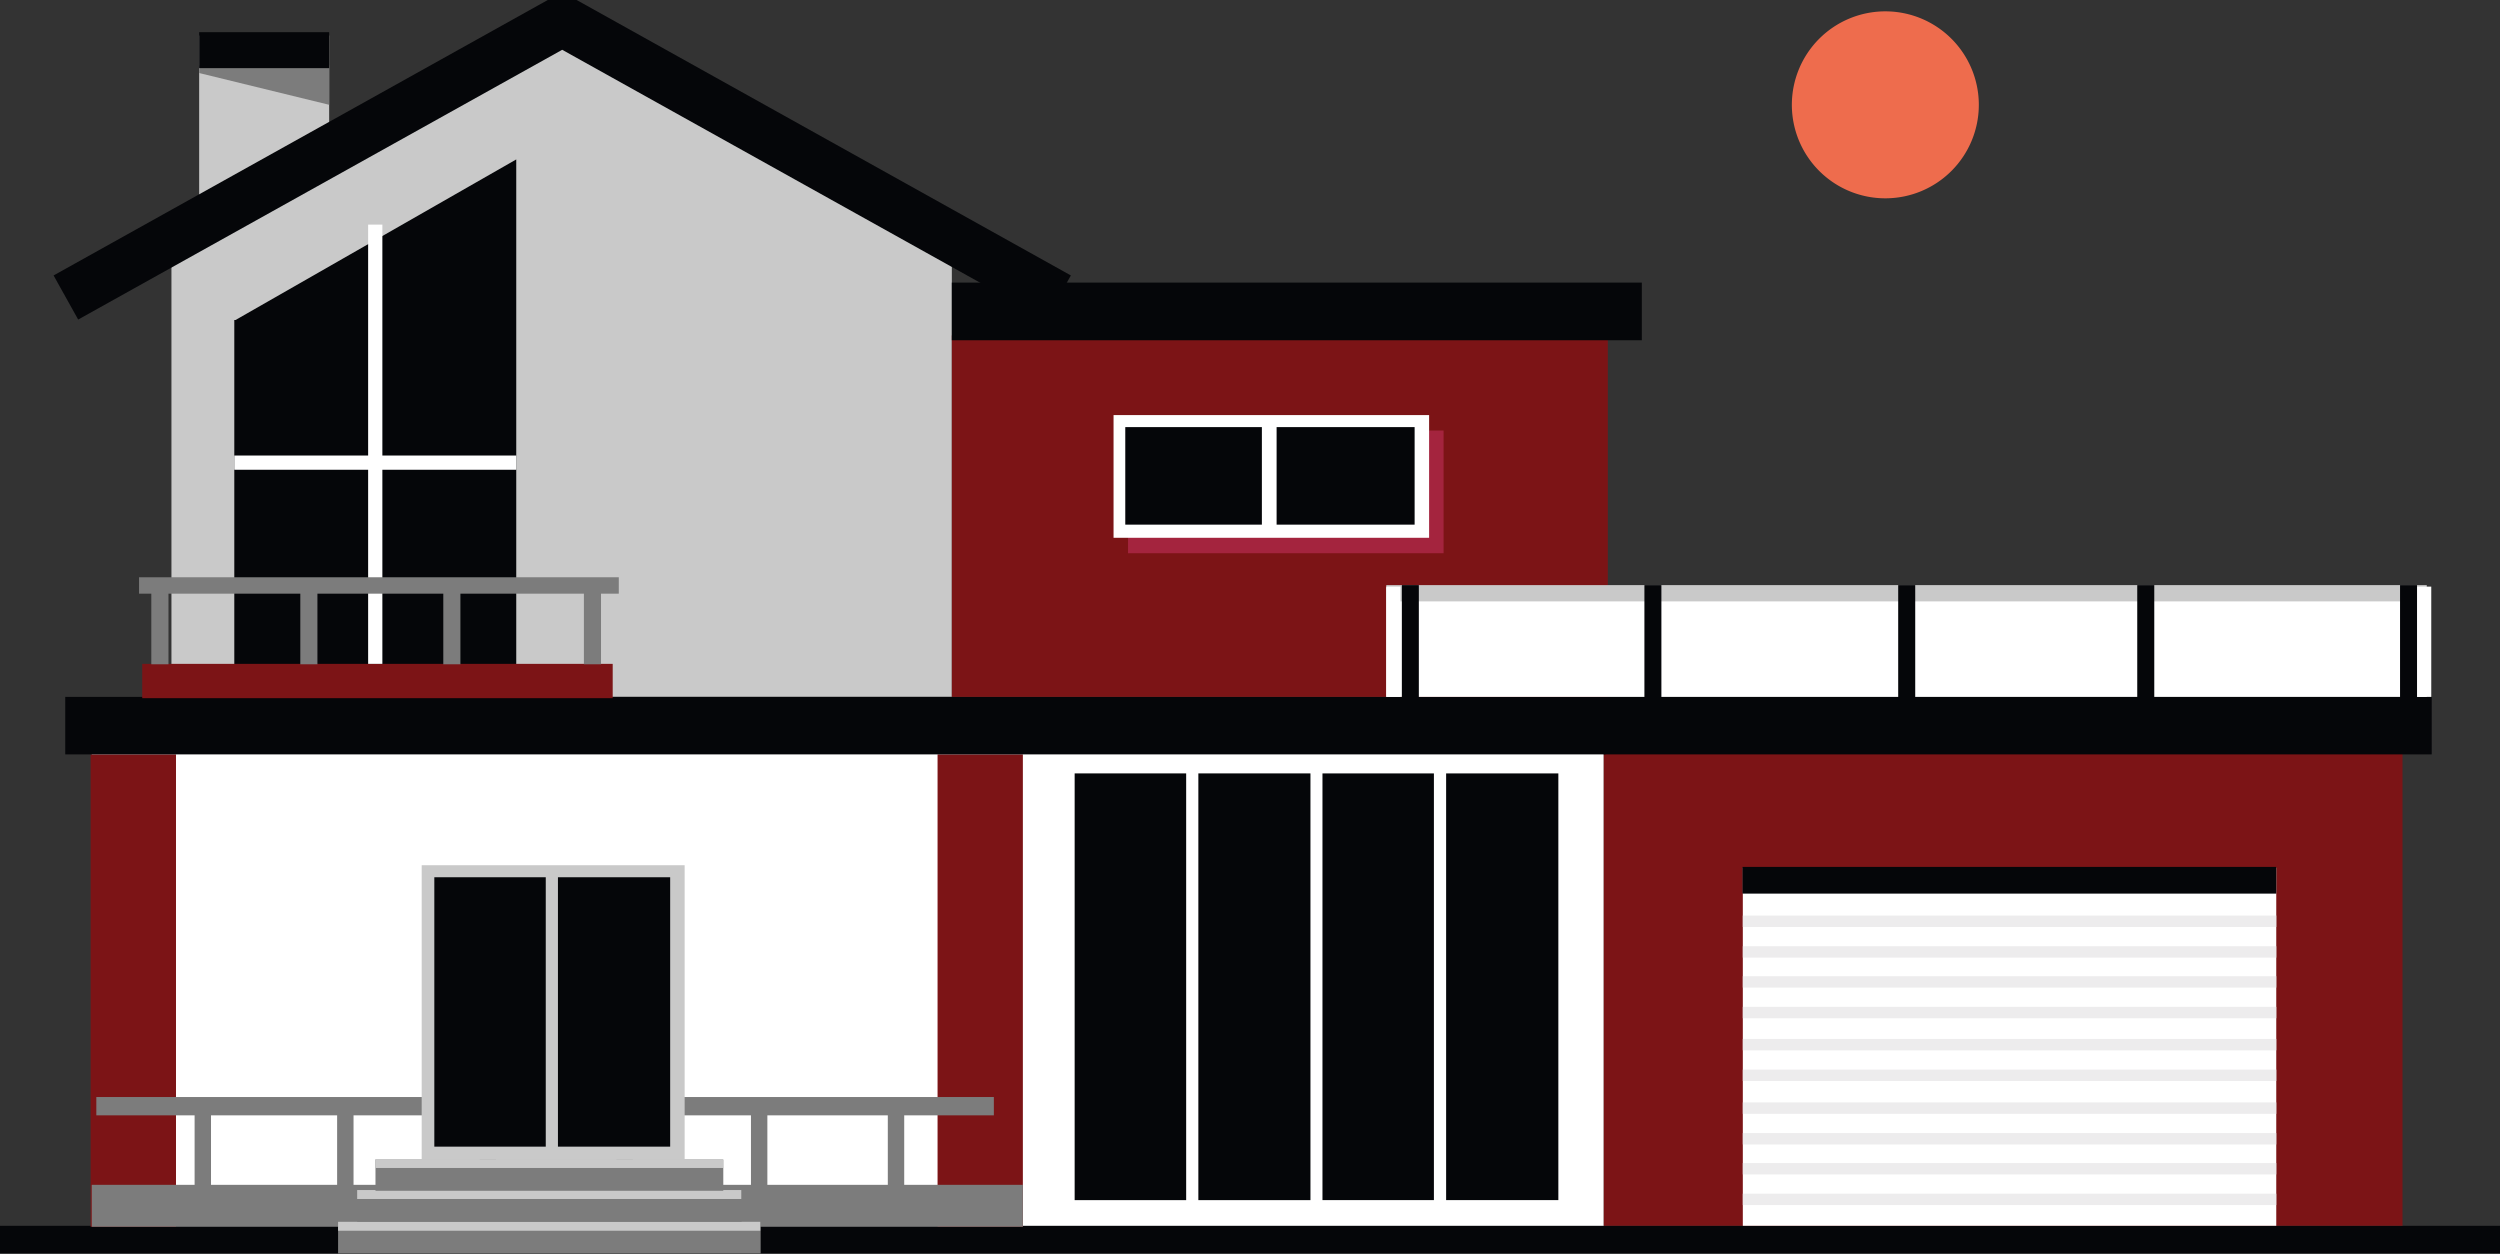 <svg xmlns="http://www.w3.org/2000/svg" viewBox="0 0 599.03 300.38"><rect x="0" y="0" width="599.03" height="300.38" fill="#333333" stroke="none"/><defs><style>.cls-1{fill:#050609;}.cls-1,.cls-2,.cls-3,.cls-4,.cls-5,.cls-6,.cls-7,.cls-8{fill-rule:evenodd;}.cls-2{fill:#fff;}.cls-3{fill:#7c1416;}.cls-4{fill:#edeced;}.cls-5{fill:#7c7c7c;}.cls-6{fill:#c9c9c9;}.cls-7{fill:#a4243e;}.cls-8{fill:#ee6c4d;}</style></defs><g id="Layer_2" data-name="Layer 2"><g id="Layer_1-2" data-name="Layer 1"><polygon class="cls-1" points="599.03 293.71 0 293.71 0 300.38 599.03 300.38 599.03 293.71 599.03 293.71"></polygon><polygon class="cls-2" points="21.98 174.89 384.28 174.89 384.28 293.71 21.98 293.71 21.98 174.89 21.98 174.89"></polygon><polygon class="cls-3" points="384.28 176.11 575.67 176.11 575.67 293.71 384.28 293.71 384.28 176.11 384.28 176.11"></polygon><polygon class="cls-2" points="417.6 207.88 545.42 207.88 545.42 293.71 417.6 293.71 417.6 207.88 417.6 207.88"></polygon><polygon class="cls-4" points="417.6 226.73 545.42 226.73 545.42 229.46 417.6 229.46 417.6 226.73 417.6 226.73"></polygon><polygon class="cls-4" points="417.6 233.91 545.42 233.91 545.42 236.64 417.6 236.64 417.6 233.91 417.6 233.91"></polygon><polygon class="cls-4" points="417.6 241.25 545.42 241.25 545.42 243.99 417.6 243.99 417.6 241.25 417.6 241.25"></polygon><polygon class="cls-4" points="417.6 248.94 545.42 248.94 545.42 251.68 417.6 251.68 417.6 248.94 417.6 248.94"></polygon><polygon class="cls-4" points="417.6 256.29 545.42 256.29 545.42 259.02 417.6 259.02 417.6 256.29 417.6 256.29"></polygon><polygon class="cls-4" points="417.6 264.15 545.42 264.15 545.42 266.89 417.6 266.89 417.6 264.15 417.6 264.15"></polygon><polygon class="cls-4" points="417.6 271.5 545.42 271.5 545.42 274.23 417.6 274.23 417.6 271.5 417.6 271.5"></polygon><polygon class="cls-4" points="417.6 278.68 545.42 278.68 545.42 281.41 417.6 281.41 417.6 278.68 417.6 278.68"></polygon><polygon class="cls-4" points="417.6 286.02 545.42 286.02 545.42 288.75 417.6 288.75 417.6 286.02 417.6 286.02"></polygon><polygon class="cls-1" points="384.28 180.76 582.67 180.76 582.67 166.98 384.28 166.98 384.28 180.76 384.28 180.76"></polygon><polygon class="cls-1" points="417.52 207.72 545.42 207.72 545.42 214.12 417.52 214.12 417.52 207.72 417.52 207.72"></polygon><polygon class="cls-4" points="417.6 219.38 545.42 219.38 545.42 222.12 417.6 222.12 417.6 219.38 417.6 219.38"></polygon><polygon class="cls-3" points="21.71 293.95 42.17 293.95 42.17 180.76 21.71 180.76 21.71 293.95 21.71 293.95"></polygon><polygon class="cls-3" points="224.65 293.95 245.09 293.95 245.09 180.76 224.65 180.76 224.65 293.95 224.65 293.95"></polygon><path class="cls-1" d="M257.5,185.32h26.72V287.56H257.5V185.32Zm29.64,0H314V287.56H287.14V185.32Z"></path><polygon class="cls-2" points="161.44 290.91 224.44 290.91 224.44 180.76 42.37 180.76 42.37 290.91 161.44 290.91 161.44 290.91 161.44 290.91"></polygon><path class="cls-1" d="M316.88,185.32h26.7V287.56h-26.7V185.32Zm29.63,0H373.4V287.56H346.51V185.32Z"></path><polygon class="cls-5" points="23.08 262.86 238.14 262.86 238.14 267.25 216.66 267.25 216.66 284.51 212.73 284.51 212.73 267.25 183.87 267.25 183.87 284.51 179.94 284.51 179.94 267.25 151.64 267.25 151.64 284.51 147.72 284.51 147.72 267.25 118.86 267.25 118.86 284.51 114.94 284.51 114.94 267.25 84.71 267.25 84.71 284.51 80.78 284.51 80.78 267.25 50.56 267.25 50.56 284.51 46.63 284.51 46.63 267.25 23.08 267.25 23.08 262.86 23.08 262.86"></polygon><polygon class="cls-5" points="21.98 293.95 245.09 293.95 245.09 283.9 21.98 283.9 21.98 293.95 21.98 293.95"></polygon><polygon class="cls-5" points="81.01 292.86 182.26 292.86 182.26 300.35 81.01 300.35 81.01 292.86 81.01 292.86"></polygon><polygon class="cls-6" points="81.01 292.76 182.17 292.76 182.17 294.9 81.01 294.9 81.01 292.76 81.01 292.76"></polygon><polygon class="cls-5" points="85.58 285.25 177.7 285.25 177.7 292.74 85.58 292.74 85.58 285.25 85.58 285.25"></polygon><polygon class="cls-6" points="85.58 285.15 177.62 285.15 177.62 287.29 85.58 287.29 85.58 285.15 85.58 285.15"></polygon><polygon class="cls-5" points="89.97 277.83 173.31 277.83 173.31 285.32 89.97 285.32 89.97 277.83 89.97 277.83"></polygon><polygon class="cls-6" points="89.97 277.74 173.24 277.74 173.24 279.86 89.97 279.86 89.97 277.74 89.97 277.74"></polygon><polygon class="cls-6" points="101.04 277.74 164.05 277.74 164.05 207.32 101.04 207.32 101.04 277.74 101.04 277.74"></polygon><path class="cls-1" d="M104.07,210.2h26.7v64.55h-26.7V210.2Zm29.62,0h26.89v64.55H133.69V210.2Z"></path><polygon class="cls-6" points="41.08 166.98 228.07 166.98 228.07 61.32 134.58 9.58 41.08 61.32 41.08 166.98 41.08 166.98"></polygon><polygon class="cls-1" points="15.63 180.76 384.67 180.76 384.67 166.98 15.63 166.98 15.63 180.76 15.63 180.76"></polygon><polygon class="cls-1" points="56.14 160.24 123.7 160.24 123.7 38.2 56.45 76.67 56.14 76.67 56.14 160.24 56.14 160.24"></polygon><polygon class="cls-3" points="34.08 167.29 146.81 167.29 146.81 159.07 34.08 159.07 34.08 167.29 34.08 167.29"></polygon><polygon class="cls-5" points="36.26 141.08 40.37 141.08 40.37 159.17 36.26 159.17 36.26 141.08 36.26 141.08"></polygon><polygon class="cls-5" points="106.22 141.08 110.32 141.08 110.32 159.17 106.22 159.17 106.22 141.08 106.22 141.08"></polygon><polygon class="cls-5" points="71.96 141.08 76.06 141.08 76.06 159.17 71.96 159.17 71.96 141.08 71.96 141.08"></polygon><polygon class="cls-5" points="139.91 141.08 144.01 141.08 144.01 159.17 139.91 159.17 139.91 141.08 139.91 141.08"></polygon><polygon class="cls-2" points="56.14 109.15 123.7 109.15 123.7 112.56 56.14 112.56 56.14 109.15 56.14 109.15"></polygon><polygon class="cls-2" points="88.21 159.07 88.21 53.82 91.62 53.82 91.62 159.07 88.21 159.07 88.21 159.07 88.21 159.07"></polygon><polygon class="cls-5" points="33.32 142.25 148.27 142.25 148.27 138.32 33.32 138.32 33.32 142.25 33.32 142.25"></polygon><polygon class="cls-6" points="47.72 51.34 78.87 40.34 78.87 8.51 47.72 8.51 47.72 51.34 47.72 51.34"></polygon><polygon class="cls-5" points="47.72 17.5 78.87 25.11 78.87 15.67 47.72 15.67 47.72 17.5 47.72 17.5"></polygon><polygon class="cls-1" points="47.72 7.71 78.87 7.71 78.87 16.33 47.72 16.33 47.72 7.71 47.72 7.71"></polygon><polygon class="cls-1" points="131.25 0 138.17 0 256.59 66 250.69 76.57 134.71 11.93 18.73 76.57 12.84 66 131.25 0 131.25 0 131.25 0"></polygon><polygon class="cls-3" points="228.07 80.36 385.25 80.36 385.25 166.98 228.07 166.98 228.07 80.36 228.07 80.36"></polygon><polygon class="cls-7" points="270.29 103.16 345.9 103.16 345.9 132.56 270.29 132.56 270.29 103.16 270.29 103.16"></polygon><polygon class="cls-2" points="266.82 99.46 342.43 99.46 342.43 128.86 266.82 128.86 266.82 99.46 266.82 99.46"></polygon><polygon class="cls-1" points="302.36 102.34 269.63 102.34 269.63 125.71 302.36 125.71 302.36 102.34 302.36 102.34"></polygon><polygon class="cls-1" points="338.96 102.34 305.89 102.34 305.89 125.71 338.96 125.71 338.96 102.34 338.96 102.34"></polygon><polygon class="cls-1" points="228.07 81.53 393.4 81.53 393.4 67.71 228.07 67.71 228.07 81.53 228.07 81.53"></polygon><polygon class="cls-2" points="332.17 166.98 581.48 166.98 581.48 140.81 332.17 140.81 332.17 166.98 332.17 166.98"></polygon><polygon class="cls-6" points="332.17 140.2 581.48 140.2 581.48 144.1 332.17 144.1 332.17 140.2 332.17 140.2"></polygon><polygon class="cls-2" points="579.15 166.98 579.15 140.56 582.56 140.56 582.56 166.98 579.15 166.98 579.15 166.98 579.15 166.98"></polygon><polygon class="cls-2" points="332.17 166.98 332.17 140.56 335.57 140.56 335.57 166.98 332.17 166.98 332.17 166.98 332.17 166.98"></polygon><polygon class="cls-1" points="394.02 169.17 398.09 169.17 398.09 140.2 394.02 140.2 394.02 169.17 394.02 169.17"></polygon><polygon class="cls-1" points="512.11 169.17 516.19 169.17 516.19 140.2 512.11 140.2 512.11 169.17 512.11 169.17"></polygon><polygon class="cls-1" points="454.83 169.17 458.91 169.17 458.91 140.2 454.83 140.2 454.83 169.17 454.83 169.17"></polygon><polygon class="cls-1" points="335.9 169.17 339.97 169.17 339.97 140.2 335.9 140.2 335.9 169.17 335.9 169.17"></polygon><polygon class="cls-1" points="575.08 169.17 579.15 169.17 579.15 140.2 575.08 140.2 575.08 169.17 575.08 169.17"></polygon><path class="cls-8" d="M451.76,2.72a22.4,22.4,0,1,1-22.41,22.39A22.4,22.4,0,0,1,451.76,2.72Z"></path></g></g></svg>